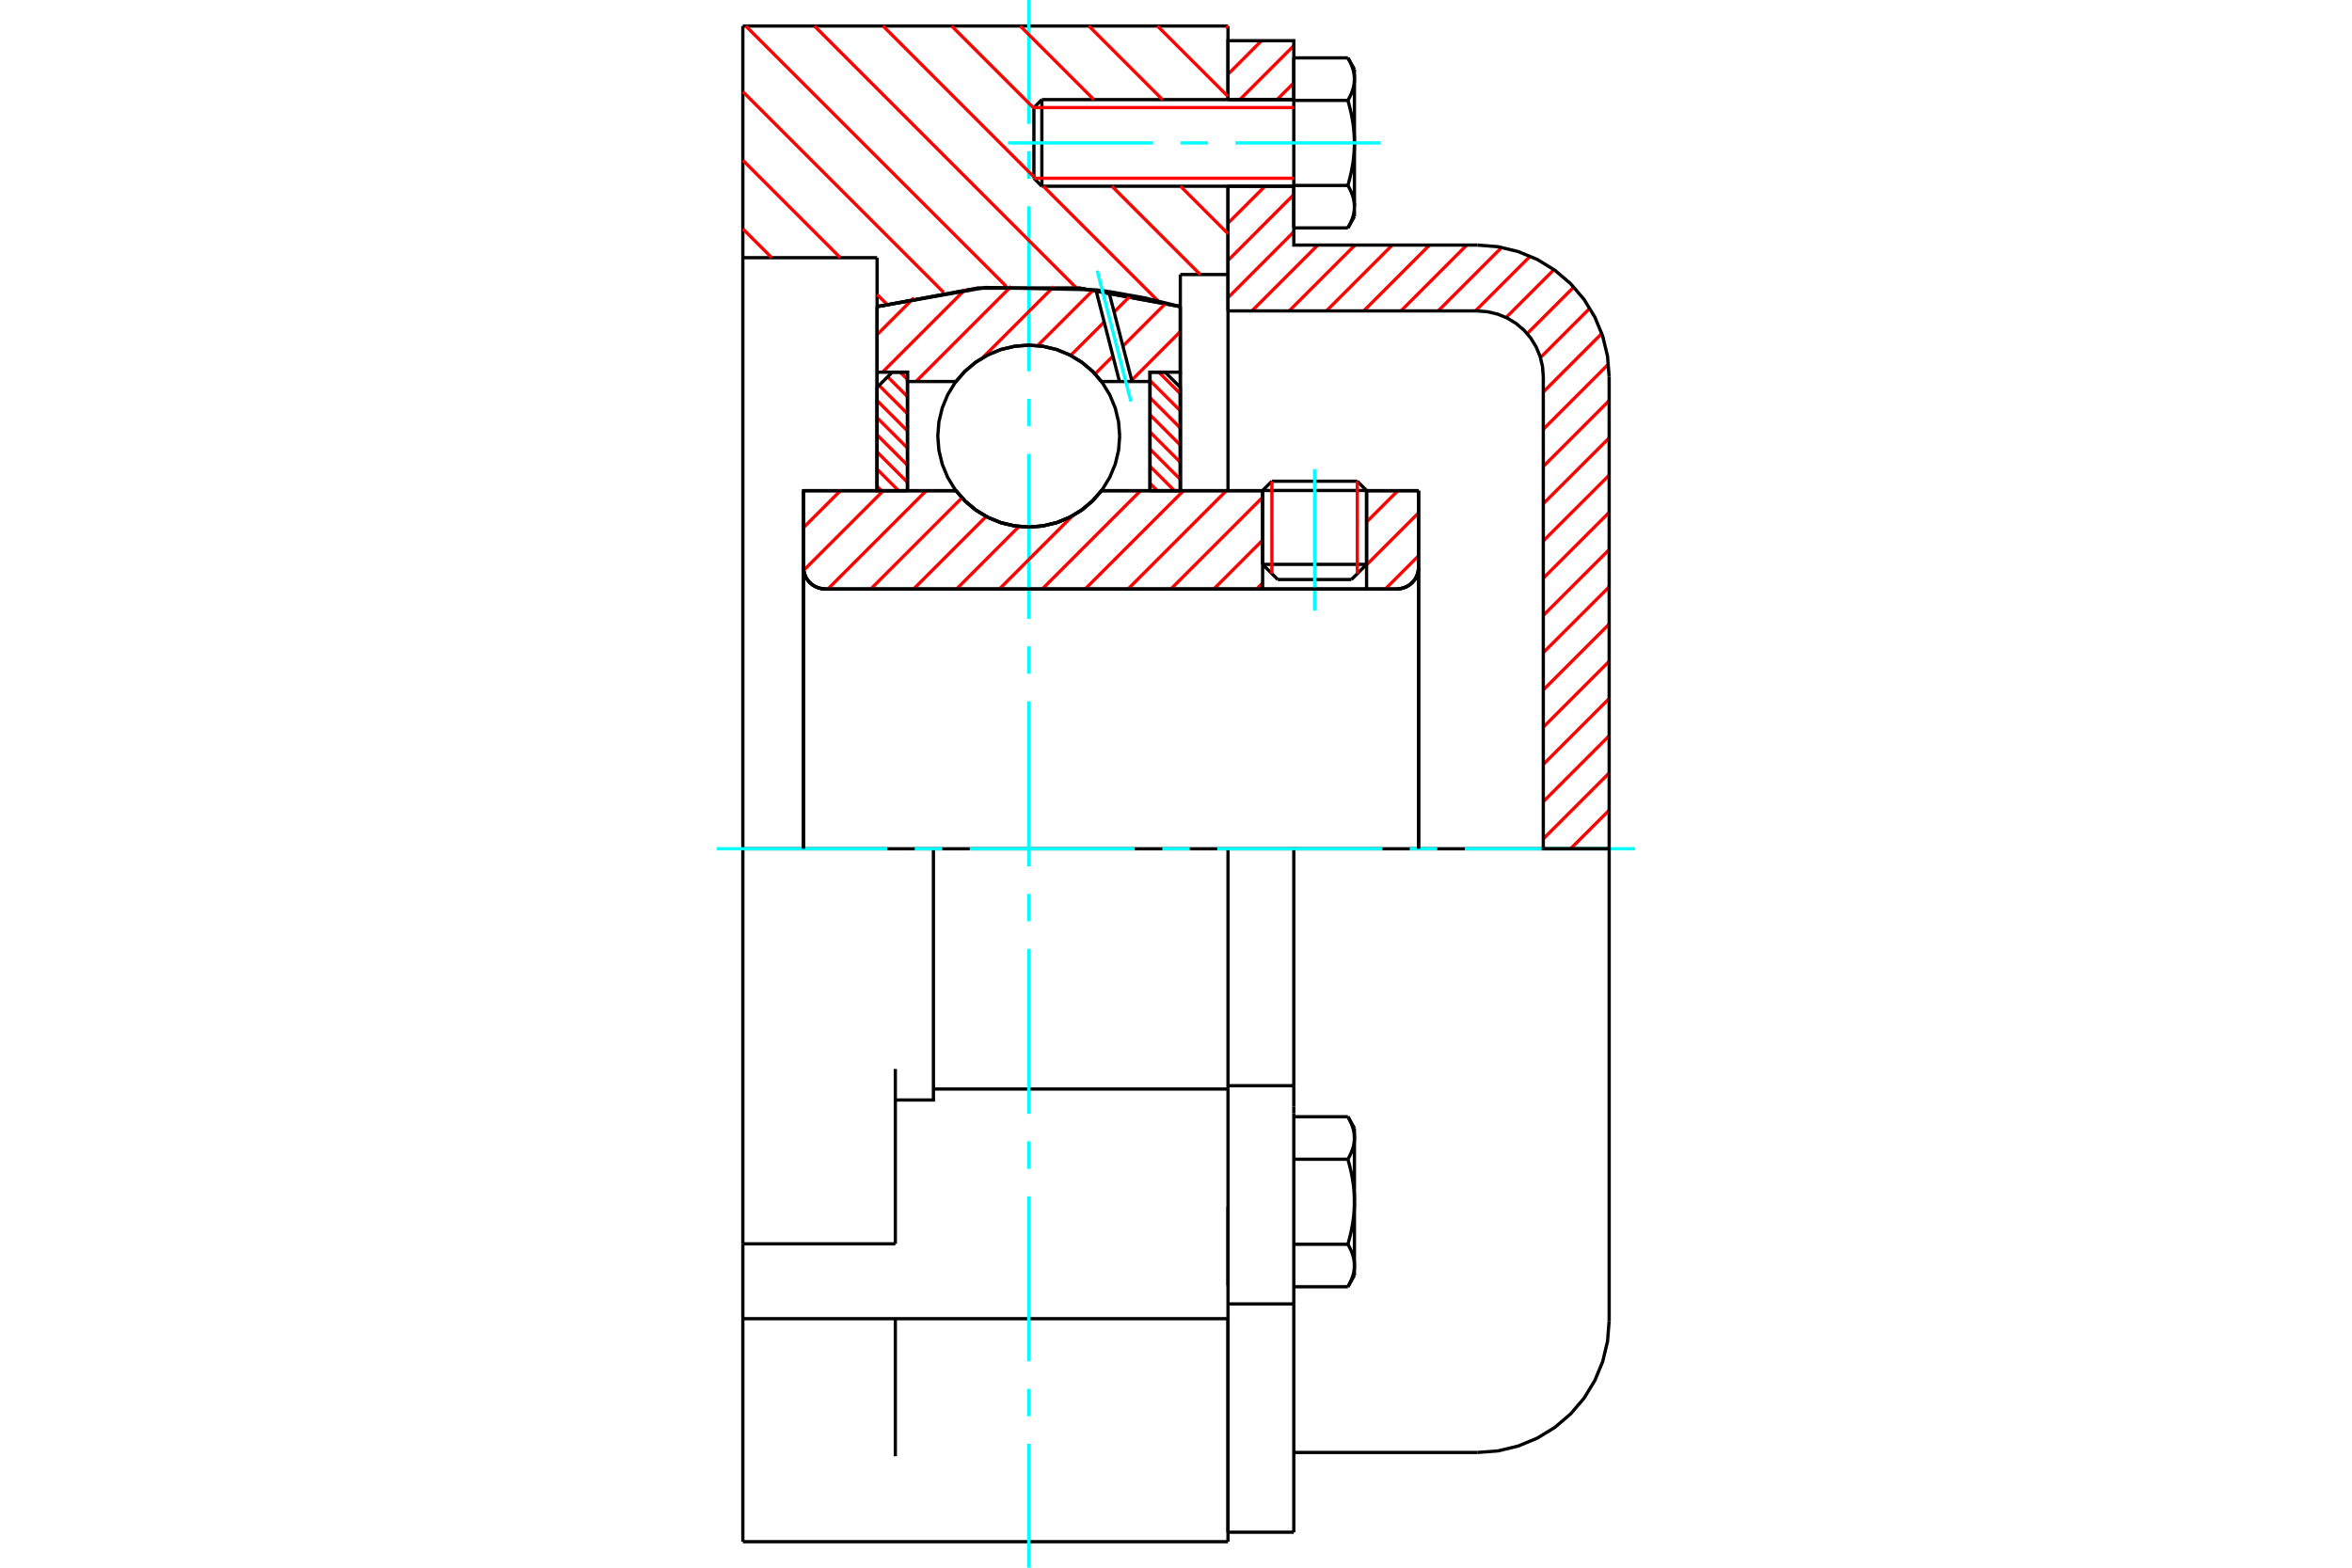 <?xml version="1.0" standalone="no"?>
<!DOCTYPE svg PUBLIC "-//W3C//DTD SVG 1.1//EN"
	"http://www.w3.org/Graphics/SVG/1.1/DTD/svg11.dtd">
<svg xmlns="http://www.w3.org/2000/svg" height="100%" width="100%" viewBox="0 0 36000 24000">
	<rect x="-1800" y="-1200" width="39600" height="26400" style="fill:#FFF"/>
	<g style="fill:none; fill-rule:evenodd" transform="matrix(1 0 0 1 0 0)">
		<g style="fill:none; stroke:#000; stroke-width:50; shape-rendering:geometricPrecision">
			<line x1="20917" y1="7509" x2="19326" y2="7509"/>
			<line x1="19468" y1="7367" x2="20775" y2="7367"/>
			<line x1="19326" y1="8640" x2="20917" y2="8640"/>
			<line x1="20685" y1="8872" x2="19558" y2="8872"/>
			<polyline points="21381,9017 21433,9012 21484,9000 21532,8980 21576,8953 21616,8919 21649,8880 21677,8836 21696,8788 21709,8737 21713,8685"/>
			<line x1="21713" y1="7512" x2="21713" y2="8685"/>
			<line x1="20917" y1="7512" x2="21713" y2="7512"/>
			<line x1="16860" y1="7512" x2="19326" y2="7512"/>
			<polyline points="14632,7512 14774,7673 14939,7811 15123,7922 15322,8003 15532,8052 15746,8069 15960,8052 16169,8003 16368,7922 16553,7811 16718,7673 16860,7512"/>
			<line x1="12298" y1="7512" x2="14632" y2="7512"/>
			<line x1="12298" y1="8685" x2="12298" y2="7512"/>
			<polyline points="12298,8685 12302,8737 12315,8788 12334,8836 12362,8880 12395,8919 12435,8953 12479,8980 12527,9000 12578,9012 12630,9017"/>
			<line x1="21381" y1="9017" x2="12630" y2="9017"/>
			<line x1="21713" y1="8685" x2="21713" y2="12994"/>
			<line x1="12298" y1="8685" x2="12298" y2="12994"/>
			<line x1="19468" y1="7367" x2="19326" y2="7509"/>
			<line x1="20917" y1="7509" x2="20775" y2="7367"/>
			<line x1="20685" y1="8872" x2="20917" y2="8640"/>
			<line x1="19326" y1="8640" x2="19558" y2="8872"/>
			<line x1="19326" y1="7509" x2="19326" y2="8640"/>
			<line x1="20917" y1="8640" x2="20917" y2="7509"/>
			<polyline points="21381,9017 21433,9012 21484,9000 21532,8980 21576,8953 21616,8919 21649,8880 21677,8836 21696,8788 21709,8737 21713,8685"/>
			<polyline points="12298,8685 12302,8737 12315,8788 12334,8836 12362,8880 12395,8919 12435,8953 12479,8980 12527,9000 12578,9012 12630,9017"/>
			<line x1="11370" y1="398" x2="18796" y2="398"/>
			<line x1="18796" y1="20188" x2="18796" y2="23602"/>
			<polyline points="11370,23602 11370,22294 11370,20188"/>
			<line x1="11370" y1="19042" x2="11370" y2="20188"/>
			<polyline points="11370,19042 11370,16365 11370,12994 11370,3945 11370,398"/>
			<line x1="18796" y1="16848" x2="18796" y2="16672"/>
			<line x1="14287" y1="16672" x2="18796" y2="16672"/>
			<line x1="18796" y1="20188" x2="18796" y2="16848"/>
			<line x1="11370" y1="19042" x2="13704" y2="19042"/>
			<line x1="18796" y1="12994" x2="18796" y2="16672"/>
			<line x1="18796" y1="12994" x2="14287" y2="12994"/>
			<line x1="13704" y1="19042" x2="13704" y2="16365"/>
			<line x1="13704" y1="22294" x2="13704" y2="20188"/>
			<line x1="14287" y1="12994" x2="11370" y2="12994"/>
			<line x1="13425" y1="3945" x2="11370" y2="3945"/>
			<line x1="13425" y1="4694" x2="13425" y2="3945"/>
			<polyline points="18066,4694 16528,4411 14964,4411 13425,4694"/>
			<line x1="18066" y1="4203" x2="18066" y2="4694"/>
			<line x1="18796" y1="4203" x2="18066" y2="4203"/>
			<line x1="18796" y1="2851" x2="18796" y2="4203"/>
			<line x1="18796" y1="398" x2="18796" y2="1525"/>
			<polyline points="13704,16840 14287,16840 14287,12994"/>
			<line x1="13425" y1="7512" x2="13425" y2="4694"/>
			<line x1="18066" y1="4694" x2="18066" y2="7512"/>
			<line x1="18796" y1="18477" x2="18796" y2="19681"/>
			<line x1="18796" y1="4203" x2="18796" y2="7512"/>
			<line x1="11370" y1="23602" x2="18796" y2="23602"/>
			<line x1="11370" y1="20188" x2="18796" y2="20188"/>
			<line x1="18796" y1="16621" x2="19803" y2="16621"/>
			<line x1="19803" y1="16942" x2="19803" y2="16621"/>
			<line x1="19803" y1="17043" x2="19803" y2="16942"/>
			<line x1="19803" y1="19962" x2="19803" y2="17043"/>
			<polyline points="19803,16621 19803,12994 18796,12994"/>
			<line x1="18796" y1="23457" x2="18796" y2="20188"/>
			<line x1="19803" y1="23457" x2="19803" y2="19962"/>
			<polyline points="20731,17422 20731,17413 20731,17404 20731,17395 20730,17386 20729,17377 20729,17368 20728,17359 20726,17350 20725,17341 20723,17333 20722,17324 20720,17315 20718,17306 20716,17297 20713,17288 20711,17279 20708,17270 20705,17260 20702,17251 20699,17242 20696,17233 20692,17223 20689,17214 20685,17205 20681,17195 20677,17186 20672,17176 20668,17166 20663,17157 20658,17147 20653,17137 20648,17127 20642,17117 20637,17107 20631,17096"/>
			<line x1="20731" y1="17271" x2="20731" y2="17422"/>
			<polyline points="20731,18398 20731,18380 20731,18362 20731,18344 20730,18326 20729,18309 20729,18291 20728,18273 20726,18255 20725,18237 20723,18219 20722,18202 20720,18184 20718,18166 20716,18148 20713,18130 20711,18112 20708,18093 20705,18075 20702,18057 20699,18038 20696,18020 20692,18001 20689,17983 20685,17964 20681,17945 20677,17926 20672,17907 20668,17887 20663,17868 20658,17848 20653,17828 20648,17808 20642,17788 20637,17768 20631,17747"/>
			<line x1="20731" y1="17422" x2="20731" y2="18398"/>
			<polyline points="20631,17747 20637,17737 20642,17727 20648,17717 20653,17706 20658,17697 20663,17687 20668,17677 20672,17667 20677,17658 20681,17648 20685,17639 20689,17629 20692,17620 20696,17611 20699,17601 20702,17592 20705,17583 20708,17574 20711,17565 20713,17556 20716,17547 20718,17538 20720,17529 20722,17520 20723,17511 20725,17502 20726,17493 20728,17484 20729,17475 20729,17466 20730,17457 20731,17449 20731,17440 20731,17431 20731,17422"/>
			<polyline points="20731,19374 20731,19365 20731,19356 20731,19347 20730,19338 20729,19329 20729,19320 20728,19311 20726,19303 20725,19294 20723,19285 20722,19276 20720,19267 20718,19258 20716,19249 20713,19240 20711,19231 20708,19222 20705,19213 20702,19203 20699,19194 20696,19185 20692,19176 20689,19166 20685,19157 20681,19147 20677,19138 20672,19128 20668,19119 20663,19109 20658,19099 20653,19089 20648,19079 20642,19069 20637,19059 20631,19049"/>
			<line x1="20731" y1="18398" x2="20731" y2="19374"/>
			<polyline points="20631,19049 20637,19028 20642,19008 20648,18987 20653,18967 20658,18948 20663,18928 20668,18908 20672,18889 20677,18870 20681,18851 20685,18832 20689,18813 20692,18794 20696,18776 20699,18757 20702,18739 20705,18720 20708,18702 20711,18684 20713,18666 20716,18648 20718,18630 20720,18612 20722,18594 20723,18576 20725,18558 20726,18540 20728,18523 20729,18505 20729,18487 20730,18469 20731,18451 20731,18434 20731,18416 20731,18398"/>
			<line x1="20731" y1="19374" x2="20731" y2="19525"/>
			<polyline points="20631,19699 20637,19689 20642,19679 20648,19669 20653,19659 20658,19649 20663,19639 20668,19629 20672,19619 20677,19610 20681,19600 20685,19591 20689,19581 20692,19572 20696,19563 20699,19554 20702,19544 20705,19535 20708,19526 20711,19517 20713,19508 20716,19499 20718,19490 20720,19481 20722,19472 20723,19463 20725,19454 20726,19445 20728,19436 20729,19427 20729,19418 20730,19410 20731,19401 20731,19392 20731,19383 20731,19374"/>
			<line x1="19803" y1="19699" x2="20631" y2="19699"/>
			<line x1="19803" y1="19049" x2="20631" y2="19049"/>
			<line x1="19803" y1="17747" x2="20631" y2="17747"/>
			<line x1="19803" y1="17096" x2="20631" y2="17096"/>
			<polyline points="24630,12994 22614,12994 19803,12994"/>
			<line x1="24630" y1="20221" x2="24630" y2="12994"/>
			<line x1="15825" y1="1647" x2="15825" y2="2729"/>
			<line x1="15947" y1="1525" x2="15947" y2="2851"/>
			<polyline points="20731,1212 20731,1203 20731,1194 20731,1185 20730,1176 20729,1167 20729,1158 20728,1149 20726,1140 20725,1132 20723,1123 20722,1114 20720,1105 20718,1096 20716,1087 20713,1078 20711,1069 20708,1060 20705,1050 20702,1041 20699,1032 20696,1023 20692,1014 20689,1004 20685,995 20681,985 20677,976 20672,966 20668,956 20663,947 20658,937 20653,927 20648,917 20642,907 20637,897 20631,886"/>
			<line x1="20731" y1="1061" x2="20731" y2="1212"/>
			<polyline points="20631,3489 20637,3479 20642,3469 20648,3459 20653,3449 20658,3439 20663,3429 20668,3419 20672,3410 20677,3400 20681,3390 20685,3381 20689,3371 20692,3362 20696,3353 20699,3344 20702,3334 20705,3325 20708,3316 20711,3307 20713,3298 20716,3289 20718,3280 20720,3271 20722,3262 20723,3253 20725,3244 20726,3235 20728,3226 20729,3217 20729,3209 20730,3200 20731,3191 20731,3182 20731,3173 20731,3164 20731,3315"/>
			<polyline points="20731,2188 20731,2170 20731,2152 20731,2134 20730,2116 20729,2099 20729,2081 20728,2063 20726,2045 20725,2027 20723,2010 20722,1992 20720,1974 20718,1956 20716,1938 20713,1920 20711,1902 20708,1883 20705,1865 20702,1847 20699,1829 20696,1810 20692,1791 20689,1773 20685,1754 20681,1735 20677,1716 20672,1697 20668,1677 20663,1658 20658,1638 20653,1618 20648,1598 20642,1578 20637,1558 20631,1537"/>
			<line x1="20731" y1="1212" x2="20731" y2="2188"/>
			<polyline points="20631,1537 20637,1527 20642,1517 20648,1507 20653,1497 20658,1487 20663,1477 20668,1467 20672,1457 20677,1448 20681,1438 20685,1429 20689,1419 20692,1410 20696,1401 20699,1391 20702,1382 20705,1373 20708,1364 20711,1355 20713,1346 20716,1337 20718,1328 20720,1319 20722,1310 20723,1301 20725,1292 20726,1283 20728,1274 20729,1265 20729,1256 20730,1247 20731,1239 20731,1230 20731,1221 20731,1212"/>
			<polyline points="20731,3164 20731,3155 20731,3146 20731,3137 20730,3128 20729,3119 20729,3110 20728,3102 20726,3093 20725,3084 20723,3075 20722,3066 20720,3057 20718,3048 20716,3039 20713,3030 20711,3021 20708,3012 20705,3003 20702,2993 20699,2984 20696,2975 20692,2966 20689,2956 20685,2947 20681,2937 20677,2928 20672,2918 20668,2909 20663,2899 20658,2889 20653,2879 20648,2869 20642,2859 20637,2849 20631,2839"/>
			<line x1="20731" y1="2188" x2="20731" y2="3164"/>
			<polyline points="20631,2839 20637,2818 20642,2798 20648,2777 20653,2757 20658,2738 20663,2718 20668,2698 20672,2679 20677,2660 20681,2641 20685,2622 20689,2603 20692,2584 20696,2566 20699,2547 20702,2529 20705,2510 20708,2492 20711,2474 20713,2456 20716,2438 20718,2420 20720,2402 20722,2384 20723,2366 20725,2348 20726,2330 20728,2313 20729,2295 20729,2277 20730,2259 20731,2241 20731,2224 20731,2206 20731,2188"/>
			<line x1="19803" y1="1537" x2="20631" y2="1537"/>
			<polyline points="19803,1537 19803,2839 20631,2839"/>
			<line x1="19803" y1="886" x2="20631" y2="886"/>
			<line x1="19803" y1="886" x2="19803" y2="1537"/>
			<line x1="19803" y1="3489" x2="20631" y2="3489"/>
			<line x1="19803" y1="2839" x2="19803" y2="3489"/>
			<line x1="18796" y1="19962" x2="19803" y2="19962"/>
			<line x1="18796" y1="23457" x2="19803" y2="23457"/>
			<line x1="20731" y1="17271" x2="20631" y2="17096"/>
			<line x1="20631" y1="19699" x2="20731" y2="19525"/>
			<polyline points="22614,22236 22930,22212 23237,22138 23529,22017 23799,21852 24040,21646 24245,21406 24410,21136 24531,20844 24605,20536 24630,20221"/>
			<line x1="19803" y1="22236" x2="22614" y2="22236"/>
			<line x1="15947" y1="1525" x2="15825" y2="1647"/>
			<line x1="15825" y1="2729" x2="15947" y2="2851"/>
			<line x1="19803" y1="1525" x2="15947" y2="1525"/>
			<line x1="15947" y1="2851" x2="19803" y2="2851"/>
			<line x1="20731" y1="1061" x2="20631" y2="886"/>
			<line x1="20631" y1="3489" x2="20731" y2="3315"/>
		</g>
		<g style="fill:none; stroke:#0FF; stroke-width:50; shape-rendering:geometricPrecision">
			<line x1="20122" y1="9348" x2="20122" y2="7181"/>
			<line x1="15746" y1="24000" x2="15746" y2="22104"/>
			<line x1="15746" y1="21683" x2="15746" y2="21262"/>
			<line x1="15746" y1="20841" x2="15746" y2="18315"/>
			<line x1="15746" y1="17894" x2="15746" y2="17473"/>
			<line x1="15746" y1="17052" x2="15746" y2="14526"/>
			<line x1="15746" y1="14105" x2="15746" y2="13684"/>
			<line x1="15746" y1="13263" x2="15746" y2="10737"/>
			<line x1="15746" y1="10316" x2="15746" y2="9895"/>
			<line x1="15746" y1="9474" x2="15746" y2="6948"/>
			<line x1="15746" y1="6527" x2="15746" y2="6106"/>
			<line x1="15746" y1="5685" x2="15746" y2="3159"/>
			<line x1="15746" y1="2738" x2="15746" y2="2317"/>
			<line x1="15746" y1="1896" x2="15746" y2="0"/>
			<line x1="10972" y1="12994" x2="13580" y2="12994"/>
			<line x1="14001" y1="12994" x2="14422" y2="12994"/>
			<line x1="14843" y1="12994" x2="17369" y2="12994"/>
			<line x1="17790" y1="12994" x2="18210" y2="12994"/>
			<line x1="18631" y1="12994" x2="21157" y2="12994"/>
			<line x1="21578" y1="12994" x2="21999" y2="12994"/>
			<line x1="22420" y1="12994" x2="25028" y2="12994"/>
			<line x1="15428" y1="2188" x2="17647" y2="2188"/>
			<line x1="18068" y1="2188" x2="18489" y2="2188"/>
			<line x1="18910" y1="2188" x2="21129" y2="2188"/>
		</g>
		<g style="fill:none; stroke:#F00; stroke-width:50; shape-rendering:geometricPrecision">
			<line x1="24630" y1="12974" x2="24610" y2="12994"/>
			<line x1="24630" y1="12404" x2="24039" y2="12994"/>
			<line x1="24630" y1="11834" x2="23622" y2="12842"/>
			<line x1="24630" y1="11264" x2="23622" y2="12272"/>
			<line x1="24630" y1="10694" x2="23622" y2="11702"/>
			<line x1="24630" y1="10124" x2="23622" y2="11132"/>
			<line x1="24630" y1="9554" x2="23622" y2="10562"/>
			<line x1="24630" y1="8984" x2="23622" y2="9991"/>
			<line x1="24630" y1="8414" x2="23622" y2="9421"/>
			<line x1="24630" y1="7844" x2="23622" y2="8851"/>
			<line x1="24630" y1="7274" x2="23622" y2="8281"/>
			<line x1="24630" y1="6704" x2="23622" y2="7711"/>
			<line x1="24630" y1="6133" x2="23622" y2="7141"/>
			<line x1="24619" y1="5574" x2="23622" y2="6571"/>
			<line x1="24517" y1="5106" x2="23622" y2="6001"/>
			<line x1="24334" y1="4719" x2="23578" y2="5475"/>
			<line x1="24089" y1="4394" x2="23375" y2="5108"/>
			<line x1="23785" y1="4128" x2="23052" y2="4861"/>
			<line x1="23421" y1="3922" x2="22583" y2="4760"/>
			<line x1="22986" y1="3787" x2="22013" y2="4760"/>
			<line x1="22450" y1="3752" x2="21443" y2="4760"/>
			<line x1="21880" y1="3752" x2="20873" y2="4760"/>
			<line x1="21310" y1="3752" x2="20302" y2="4760"/>
			<line x1="20740" y1="3752" x2="19732" y2="4760"/>
			<line x1="20170" y1="3752" x2="19162" y2="4760"/>
			<line x1="19803" y1="3549" x2="18796" y2="4557"/>
			<line x1="19803" y1="2979" x2="18796" y2="3987"/>
			<line x1="19362" y1="2851" x2="18796" y2="3417"/>
			<line x1="19803" y1="1269" x2="19547" y2="1525"/>
			<line x1="19803" y1="699" x2="18977" y2="1525"/>
			<line x1="19309" y1="623" x2="18796" y2="1137"/>
		</g>
		<g style="fill:none; stroke:#000; stroke-width:50; shape-rendering:geometricPrecision">
			<line x1="18796" y1="4760" x2="18796" y2="2851"/>
			<line x1="18796" y1="1525" x2="19803" y2="1525"/>
			<line x1="19803" y1="2851" x2="18796" y2="2851"/>
			<polyline points="18796,1525 18796,623 19803,623 19803,1525"/>
			<polyline points="19803,2851 19803,3752 22614,3752"/>
			<polyline points="24630,5768 24605,5453 24531,5145 24410,4853 24245,4583 24040,4343 23799,4137 23529,3972 23237,3851 22930,3777 22614,3752"/>
			<polyline points="24630,5768 24630,12994 23622,12994 23622,5768 23610,5610 23573,5457 23512,5310 23430,5176 23327,5055 23207,4953 23072,4870 22926,4810 22772,4773 22614,4760 18796,4760"/>
		</g>
		<g style="fill:none; stroke:#F00; stroke-width:50; shape-rendering:geometricPrecision">
			<line x1="18766" y1="398" x2="18796" y2="427"/>
			<line x1="17716" y1="398" x2="18796" y2="1477"/>
			<line x1="16666" y1="398" x2="17793" y2="1525"/>
			<line x1="15616" y1="398" x2="16743" y2="1525"/>
			<line x1="18069" y1="2851" x2="18796" y2="3578"/>
			<line x1="14566" y1="398" x2="15825" y2="1657"/>
			<line x1="17019" y1="2851" x2="18371" y2="4203"/>
			<line x1="13516" y1="398" x2="15825" y2="2708"/>
			<line x1="15969" y1="2851" x2="17729" y2="4611"/>
			<line x1="12466" y1="398" x2="16474" y2="4407"/>
			<line x1="11415" y1="398" x2="15401" y2="4383"/>
			<line x1="11370" y1="1403" x2="14445" y2="4478"/>
			<line x1="11370" y1="2453" x2="12862" y2="3945"/>
			<line x1="13425" y1="4508" x2="13573" y2="4656"/>
			<line x1="11370" y1="3503" x2="11812" y2="3945"/>
		</g>
		<g style="fill:none; stroke:#000; stroke-width:50; shape-rendering:geometricPrecision">
			<polyline points="18066,4694 16528,4411 14964,4411 13425,4694"/>
		</g>
		<g style="fill:none; stroke:#F00; stroke-width:50; shape-rendering:geometricPrecision">
			<line x1="20775" y1="7367" x2="20775" y2="8782"/>
			<line x1="19468" y1="8782" x2="19468" y2="7367"/>
			<line x1="13425" y1="7445" x2="13492" y2="7512"/>
			<line x1="13425" y1="7183" x2="13754" y2="7512"/>
			<line x1="13425" y1="6920" x2="13890" y2="7384"/>
			<line x1="13425" y1="6658" x2="13890" y2="7122"/>
			<line x1="13425" y1="6395" x2="13890" y2="6859"/>
			<line x1="13425" y1="6133" x2="13890" y2="6597"/>
			<line x1="13455" y1="5900" x2="13890" y2="6334"/>
			<line x1="13587" y1="5769" x2="13890" y2="6072"/>
			<line x1="13778" y1="5698" x2="13890" y2="5809"/>
		</g>
		<g style="fill:none; stroke:#000; stroke-width:50; shape-rendering:geometricPrecision">
			<polyline points="13890,7512 13890,5698 13657,5698 13425,5930 13425,7512 13890,7512"/>
		</g>
		<g style="fill:none; stroke:#F00; stroke-width:50; shape-rendering:geometricPrecision">
			<line x1="17737" y1="5698" x2="18066" y2="6027"/>
			<line x1="17602" y1="5825" x2="18066" y2="6289"/>
			<line x1="17602" y1="6088" x2="18066" y2="6552"/>
			<line x1="17602" y1="6350" x2="18066" y2="6814"/>
			<line x1="17602" y1="6613" x2="18066" y2="7077"/>
			<line x1="17602" y1="6875" x2="18066" y2="7339"/>
			<line x1="17602" y1="7138" x2="17976" y2="7512"/>
			<line x1="17602" y1="7400" x2="17713" y2="7512"/>
		</g>
		<g style="fill:none; stroke:#000; stroke-width:50; shape-rendering:geometricPrecision">
			<polyline points="17602,7512 17602,5698 17834,5698 18066,5930 18066,7512 17602,7512"/>
			<polyline points="17138,6676 17121,6458 17070,6246 16986,6044 16872,5858 16730,5692 16564,5550 16378,5436 16176,5352 15964,5301 15746,5284 15528,5301 15316,5352 15114,5436 14928,5550 14761,5692 14619,5858 14505,6044 14422,6246 14371,6458 14354,6676 14371,6894 14422,7106 14505,7308 14619,7495 14761,7661 14928,7803 15114,7917 15316,8000 15528,8051 15746,8069 15964,8051 16176,8000 16378,7917 16564,7803 16730,7661 16872,7495 16986,7308 17070,7106 17121,6894 17138,6676"/>
		</g>
		<g style="fill:none; stroke:#F00; stroke-width:50; shape-rendering:geometricPrecision">
			<line x1="18066" y1="5076" x2="17322" y2="5821"/>
			<line x1="17846" y1="4640" x2="17187" y2="5299"/>
			<line x1="17035" y1="5451" x2="16761" y2="5725"/>
			<line x1="17307" y1="4523" x2="17053" y2="4777"/>
			<line x1="16901" y1="4929" x2="16388" y2="5441"/>
			<line x1="16739" y1="4434" x2="15882" y2="5291"/>
			<line x1="16130" y1="4387" x2="15041" y2="5476"/>
			<line x1="15477" y1="4384" x2="14020" y2="5841"/>
			<line x1="14770" y1="4435" x2="13507" y2="5698"/>
			<line x1="13989" y1="4559" x2="13425" y2="5123"/>
		</g>
		<g style="fill:none; stroke:#000; stroke-width:50; shape-rendering:geometricPrecision">
			<polyline points="13425,7512 13425,5698 13425,4694"/>
			<polyline points="16774,4437 15087,4401 13425,4694"/>
			<polyline points="16972,4463 16873,4450 16774,4437"/>
			<polyline points="18066,4694 17523,4561 16972,4463"/>
			<polyline points="18066,4694 18066,5698 17602,5698 17602,5841 17602,7512"/>
			<polyline points="17602,5841 17327,5841 17135,5841 16860,5841 16718,5679 16553,5542 16368,5431 16169,5350 15960,5301 15746,5284 15532,5301 15322,5350 15123,5431 14939,5542 14774,5679 14632,5841 13890,5841 13890,7512"/>
			<polyline points="13890,5841 13890,5698 13425,5698"/>
			<line x1="18066" y1="5698" x2="18066" y2="7512"/>
		</g>
		<g style="fill:none; stroke:#0FF; stroke-width:50; shape-rendering:geometricPrecision">
			<line x1="17310" y1="6147" x2="16794" y2="4144"/>
		</g>
		<g style="fill:none; stroke:#000; stroke-width:50; shape-rendering:geometricPrecision">
			<line x1="17135" y1="5841" x2="16774" y2="4437"/>
			<line x1="17327" y1="5841" x2="16972" y2="4463"/>
		</g>
		<g style="fill:none; stroke:#F00; stroke-width:50; shape-rendering:geometricPrecision">
			<line x1="21713" y1="8508" x2="21204" y2="9017"/>
			<line x1="21713" y1="7851" x2="20917" y2="8647"/>
			<line x1="21396" y1="7512" x2="20917" y2="7991"/>
			<line x1="19326" y1="8925" x2="19235" y2="9017"/>
			<line x1="19326" y1="8269" x2="18579" y2="9017"/>
			<line x1="19326" y1="7613" x2="17922" y2="9017"/>
			<line x1="18771" y1="7512" x2="17266" y2="9017"/>
			<line x1="18115" y1="7512" x2="16610" y2="9017"/>
			<line x1="17458" y1="7512" x2="15953" y2="9017"/>
			<line x1="16419" y1="7894" x2="15297" y2="9017"/>
			<line x1="15597" y1="8060" x2="14641" y2="9017"/>
			<line x1="15094" y1="7907" x2="13984" y2="9017"/>
			<line x1="14724" y1="7621" x2="13328" y2="9017"/>
			<line x1="14177" y1="7512" x2="12672" y2="9017"/>
			<line x1="13520" y1="7512" x2="12302" y2="8730"/>
			<line x1="12864" y1="7512" x2="12298" y2="8077"/>
		</g>
		<g style="fill:none; stroke:#000; stroke-width:50; shape-rendering:geometricPrecision">
			<line x1="21713" y1="12994" x2="21713" y2="7512"/>
			<polyline points="21381,9017 21433,9012 21484,9000 21532,8980 21576,8953 21616,8919 21649,8880 21677,8836 21696,8788 21709,8737 21713,8685"/>
			<polyline points="21381,9017 20917,9017 20917,7512"/>
			<polyline points="20917,9017 19326,9017 19326,7512"/>
			<line x1="19326" y1="9017" x2="12630" y2="9017"/>
			<polyline points="12298,8685 12302,8737 12315,8788 12334,8836 12362,8880 12395,8919 12435,8953 12479,8980 12527,9000 12578,9012 12630,9017"/>
			<polyline points="12298,8685 12298,7512 12762,7512 14632,7512 14774,7673 14939,7811 15123,7922 15322,8003 15532,8052 15746,8069 15960,8052 16169,8003 16368,7922 16553,7811 16718,7673 16860,7512 19326,7512"/>
			<line x1="20917" y1="7512" x2="21713" y2="7512"/>
			<line x1="12298" y1="12994" x2="12298" y2="8685"/>
		</g>
		<g style="fill:none; stroke:#F00; stroke-width:50; shape-rendering:geometricPrecision">
			<line x1="19803" y1="1647" x2="15825" y2="1647"/>
			<line x1="15825" y1="2729" x2="19803" y2="2729"/>
		</g>
	</g>
</svg>
